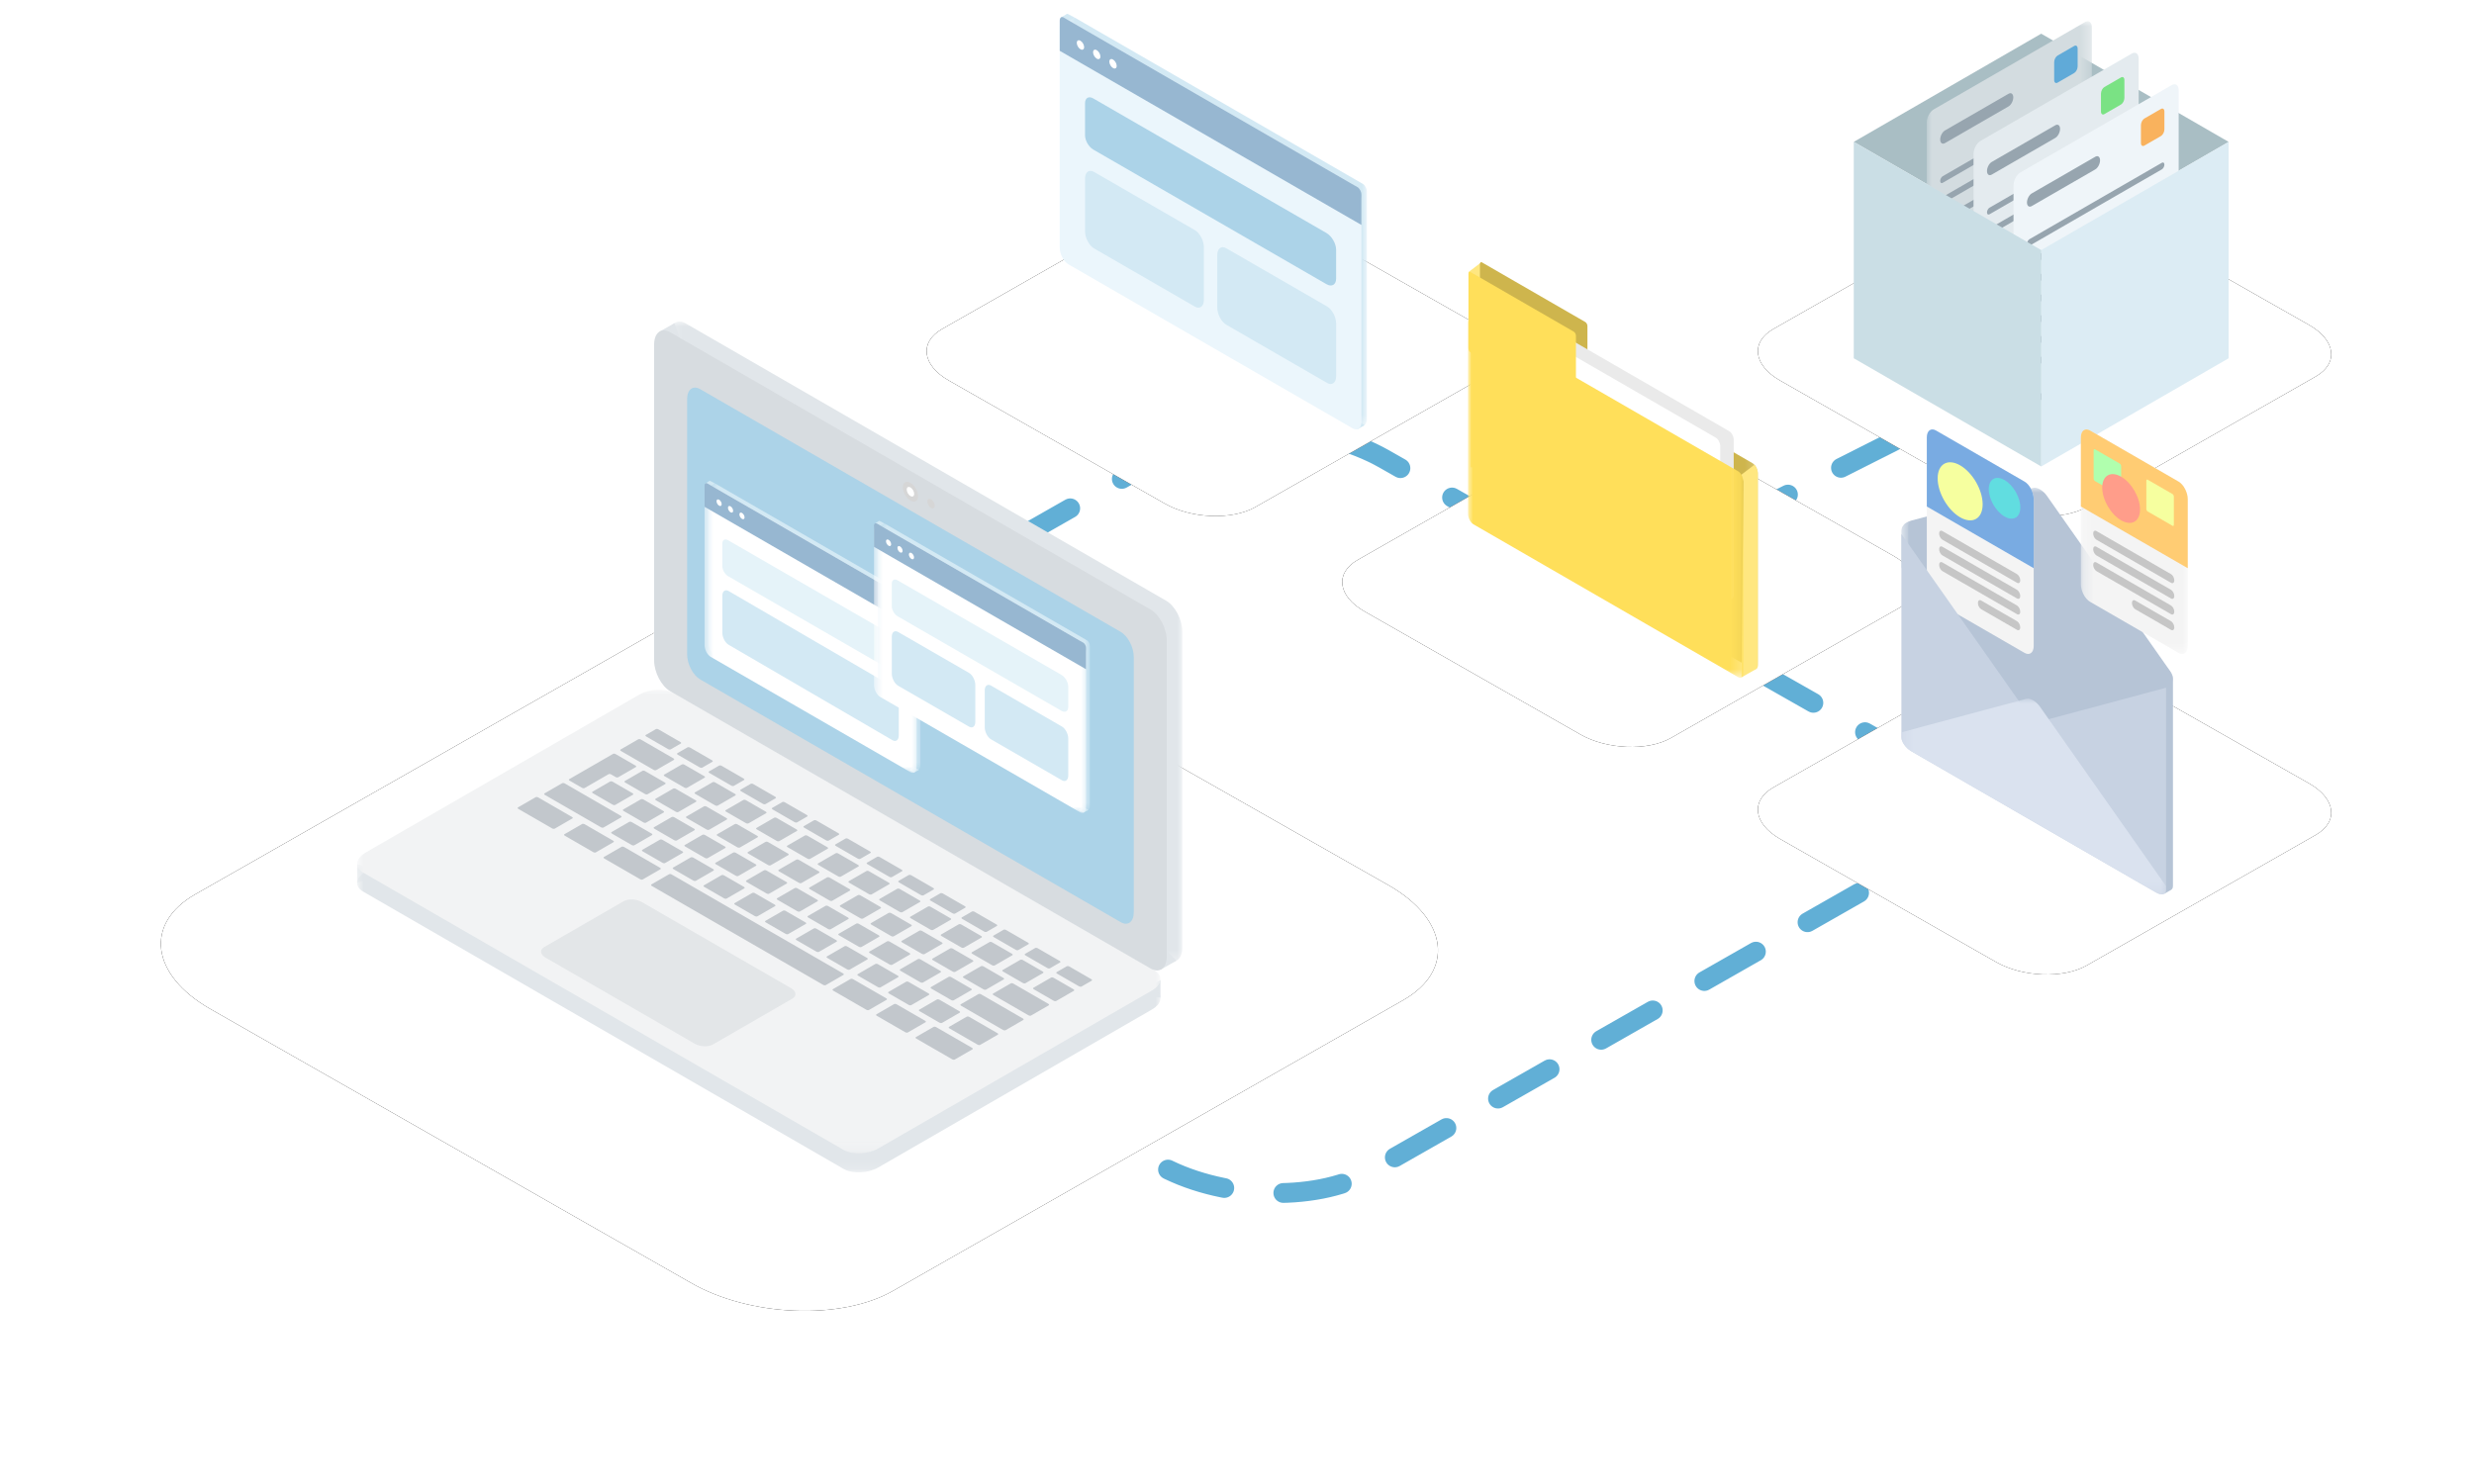<svg xmlns="http://www.w3.org/2000/svg" xmlns:xlink="http://www.w3.org/1999/xlink" width="250" height="150" viewBox="0 0 250 150"><defs><polygon id="c" points="0 0 16.689 0 16.689 36.192 0 36.192"/><polygon id="g" points="0 0 30.488 0 30.488 41.679 0 41.679"/><polygon id="o" points="0 0 2.671 0 2.671 1.921 0 1.921"/><polygon id="q" points="0 0 81.178 0 81.178 46.868 0 46.868"/><polygon id="s" points="0 0 51.802 0 51.802 64.699 0 64.699"/><polygon id="u" points="0 0 81.178 0 81.178 46.868 0 46.868"/><polygon id="w" points="0 0 21.426 0 21.426 29.291 0 29.291"/><polygon id="y" points="0 0 21.427 0 21.427 29.135 0 29.135"/><polygon id="A" points="0 0 21.426 0 21.426 29.291 0 29.291"/><polygon id="C" points="0 0 21.427 0 21.427 29.135 0 29.135"/><polygon id="E" points="0 0 27.442 0 27.442 19.788 0 19.788"/><polygon id="G" points="0 0 10.801 0 10.801 22.697 0 22.697"/><polygon id="I" points="0 0 26.742 0 26.742 19.787 0 19.787"/><polygon id="K" points="0 0 27.833 0 27.833 36.372 0 36.372"/><polygon id="M" points="0 0 27.833 0 27.833 36.372 0 36.372"/><filter id="b" width="162.1%" height="209.1%" x="-31.1%" y="-54.5%" filterUnits="objectBoundingBox"><feOffset in="SourceAlpha" result="shadowOffsetOuter1"/><feGaussianBlur in="shadowOffsetOuter1" result="shadowBlurOuter1" stdDeviation="6"/><feColorMatrix in="shadowBlurOuter1" values="0 0 0 0 0.216 0 0 0 0 0.561 0 0 0 0 0.749 0 0 0 0.15 0"/></filter><filter id="f" width="162.1%" height="209.1%" x="-31.1%" y="-54.5%" filterUnits="objectBoundingBox"><feOffset in="SourceAlpha" result="shadowOffsetOuter1"/><feGaussianBlur in="shadowOffsetOuter1" result="shadowBlurOuter1" stdDeviation="6"/><feColorMatrix in="shadowBlurOuter1" values="0 0 0 0 0.216 0 0 0 0 0.561 0 0 0 0 0.749 0 0 0 0.15 0"/></filter><filter id="j" width="162.1%" height="209.1%" x="-31.1%" y="-54.5%" filterUnits="objectBoundingBox"><feOffset in="SourceAlpha" result="shadowOffsetOuter1"/><feGaussianBlur in="shadowOffsetOuter1" result="shadowBlurOuter1" stdDeviation="6"/><feColorMatrix in="shadowBlurOuter1" values="0 0 0 0 0.216 0 0 0 0 0.561 0 0 0 0 0.749 0 0 0 0.15 0"/></filter><filter id="l" width="162.1%" height="209.1%" x="-31.1%" y="-54.5%" filterUnits="objectBoundingBox"><feOffset in="SourceAlpha" result="shadowOffsetOuter1"/><feGaussianBlur in="shadowOffsetOuter1" result="shadowBlurOuter1" stdDeviation="6"/><feColorMatrix in="shadowBlurOuter1" values="0 0 0 0 0.216 0 0 0 0 0.561 0 0 0 0 0.749 0 0 0 0.15 0"/></filter><filter id="n" width="127.9%" height="149%" x="-13.9%" y="-24.5%" filterUnits="objectBoundingBox"><feOffset in="SourceAlpha" result="shadowOffsetOuter1"/><feGaussianBlur in="shadowOffsetOuter1" result="shadowBlurOuter1" stdDeviation="6"/><feColorMatrix in="shadowBlurOuter1" values="0 0 0 0 0.216 0 0 0 0 0.561 0 0 0 0 0.749 0 0 0 0.15 0"/></filter><path id="a" d="M179.875,38.46 L201.682,50.89 C204.353,52.429 208.493,52.596 210.844,51.259 L233.996,38.064 C236.337,36.727 236.044,34.396 233.337,32.847 L211.503,20.435 C208.787,18.896 204.691,18.729 202.341,20.066 L179.189,33.261 C176.883,34.58 177.168,36.912 179.875,38.46 Z"/><path id="e" d="M95.875,38.46 L117.682,50.89 C120.353,52.429 124.493,52.596 126.844,51.259 L149.996,38.064 C152.337,36.727 152.044,34.396 149.337,32.847 L127.503,20.435 C124.787,18.896 120.691,18.729 118.341,20.066 L95.189,33.261 C92.883,34.58 93.168,36.912 95.875,38.46 Z"/><path id="i" d="M137.875,61.797 L159.682,74.227 C162.353,75.767 166.493,75.934 168.844,74.597 L191.996,61.402 C194.337,60.064 194.044,57.733 191.337,56.185 L169.503,43.773 C166.787,42.233 162.691,42.066 160.341,43.403 L137.189,56.598 C134.883,57.918 135.168,60.249 137.875,61.797 Z"/><path id="k" d="M179.875,84.797 L201.682,97.227 C204.353,98.767 208.493,98.934 210.844,97.597 L233.996,84.402 C236.337,83.064 236.044,80.733 233.337,79.185 L211.503,66.773 C208.787,65.233 204.691,65.066 202.341,66.403 L179.189,79.598 C176.883,80.918 177.168,83.249 179.875,84.797 Z"/><path id="m" d="M21.246,101.981 L69.816,129.665 C75.766,133.094 84.988,133.466 90.224,130.488 L141.788,101.099 C147.004,98.121 146.35,92.929 140.321,89.48 L91.691,61.835 C85.642,58.406 76.52,58.034 71.284,61.012 L19.719,90.401 C14.583,93.34 15.217,98.532 21.246,101.981 Z"/></defs><g fill="none" fill-rule="evenodd"><rect width="250" height="150"/><path stroke="#61AFD6" stroke-dasharray="6" stroke-linecap="round" stroke-linejoin="round" stroke-width="2" d="M65.882,88.543 L116.891,117.618 C123.139,121.219 132.824,121.61 138.323,118.482 L192.477,87.617 C197.955,84.49 197.268,79.037 190.936,75.415 L139.864,46.382 C133.512,42.781 123.931,42.39 118.432,45.518 L64.278,76.383 C58.883,79.469 59.55,84.922 65.882,88.543 Z"/><line x1="164.605" x2="206.605" y1="58.101" y2="36.903" stroke="#61AFD6" stroke-dasharray="6" stroke-linecap="round" stroke-linejoin="round" stroke-width="2"/><use xlink:href="#a" fill="#000" filter="url(#b)"/><use xlink:href="#a" fill="#FFF"/><g transform="translate(187.325 2.149)"><polygon fill="#A9BEC4" points="0 12.192 18.942 23.129 37.883 12.193 18.941 1.256"/><g transform="translate(7.374)"><mask id="d" fill="#fff"><use xlink:href="#c"/></mask><path fill="#D3DCE0" d="M15.995,27.275 L0.693,36.109 C0.312,36.329 0,36.094 0,35.585 L0,10.242 C0,9.733 0.312,9.137 0.693,8.917 L15.995,0.082 C16.377,-0.138 16.689,0.098 16.689,0.607 L16.689,25.95 C16.689,26.458 16.377,27.055 15.995,27.275" mask="url(#d)"/></g><path fill="#97A5AF" d="M15.639 8.608 9.213 12.318C8.95 12.47 8.734 12.307 8.734 11.955 8.734 11.604 8.95 11.191 9.213 11.039L15.639 7.329C15.903 7.177 16.119 7.34 16.119 7.692L16.119 7.692C16.119 8.043 15.903 8.456 15.639 8.608M22.371 8.602 8.984 16.331C8.846 16.41 8.734 16.325 8.734 16.142 8.734 15.959 8.846 15.744 8.984 15.665L22.371 7.936C22.508 7.857 22.621 7.942 22.621 8.125 22.621 8.308 22.508 8.523 22.371 8.602M22.371 10.696 8.984 18.425C8.846 18.504 8.734 18.419 8.734 18.236 8.734 18.053 8.846 17.838 8.984 17.759L22.371 10.029C22.508 9.95 22.621 10.035 22.621 10.218L22.621 10.218C22.621 10.401 22.508 10.616 22.371 10.696M22.371 12.789 8.984 20.518C8.846 20.598 8.734 20.513 8.734 20.329L8.734 20.329C8.734 20.146 8.846 19.931 8.984 19.852L22.371 12.123C22.508 12.044 22.621 12.129 22.621 12.312 22.621 12.495 22.508 12.71 22.371 12.789M22.371 14.883 8.984 22.612C8.846 22.691 8.734 22.606 8.734 22.423 8.734 22.24 8.846 22.025 8.984 21.946L22.371 14.216C22.508 14.137 22.621 14.222 22.621 14.405 22.621 14.589 22.508 14.803 22.371 14.883M22.371 16.976 8.984 24.705C8.846 24.785 8.734 24.7 8.734 24.516 8.734 24.333 8.846 24.118 8.984 24.039L22.371 16.31C22.508 16.231 22.621 16.316 22.621 16.499 22.621 16.682 22.508 16.897 22.371 16.976M22.371 19.07 8.984 26.799C8.846 26.878 8.734 26.793 8.734 26.61L8.734 26.61C8.734 26.427 8.846 26.212 8.984 26.133L22.371 18.403C22.508 18.324 22.621 18.409 22.621 18.592L22.621 18.592C22.621 18.776 22.508 18.991 22.371 19.07M22.371 21.163 8.984 28.892C8.846 28.972 8.734 28.887 8.734 28.703 8.734 28.52 8.846 28.305 8.984 28.226L22.371 20.497C22.508 20.418 22.621 20.503 22.621 20.686 22.621 20.869 22.508 21.084 22.371 21.163M13.291 30.096 8.984 32.583C8.846 32.662 8.734 32.577 8.734 32.394L8.734 32.394C8.734 32.211 8.846 31.996 8.984 31.917L13.291 29.43C13.428 29.351 13.541 29.436 13.541 29.619L13.541 29.619C13.541 29.802 13.428 30.017 13.291 30.096M22.371 24.854 18.064 27.341C17.926 27.42 17.814 27.335 17.814 27.152L17.814 27.152C17.814 26.968 17.926 26.754 18.064 26.674L22.371 24.187C22.508 24.108 22.621 24.193 22.621 24.376L22.621 24.376C22.621 24.56 22.508 24.775 22.371 24.854"/><path fill="#60AAD8" d="M22.274,5.234 L20.598,6.202 C20.407,6.312 20.251,6.194 20.251,5.94 L20.251,4.129 C20.251,3.874 20.407,3.576 20.598,3.466 L22.274,2.498 C22.464,2.388 22.621,2.506 22.621,2.76 L22.621,4.572 C22.621,4.826 22.464,5.124 22.274,5.234"/><path fill="#E4EBEF" d="M28.097,30.457 L12.795,39.292 C12.414,39.512 12.102,39.276 12.102,38.767 L12.102,13.424 C12.102,12.916 12.414,12.32 12.795,12.099 L28.097,3.265 C28.479,3.045 28.791,3.28 28.791,3.789 L28.791,29.132 C28.791,29.641 28.479,30.237 28.097,30.457"/><path fill="#97A5AF" d="M20.367 11.79 13.941 15.5C13.678 15.653 13.462 15.489 13.462 15.137 13.462 14.786 13.678 14.374 13.941 14.221L20.367 10.511C20.631 10.359 20.847 10.522 20.847 10.874L20.847 10.874C20.847 11.226 20.631 11.638 20.367 11.79M27.099 11.784 13.712 19.513C13.574 19.593 13.462 19.508 13.462 19.324 13.462 19.141 13.574 18.926 13.712 18.847L27.099 11.118C27.236 11.039 27.348 11.124 27.348 11.307 27.348 11.49 27.236 11.705 27.099 11.784M27.099 13.878 13.712 21.607C13.574 21.686 13.462 21.601 13.462 21.418 13.462 21.235 13.574 21.02 13.712 20.941L27.099 13.211C27.236 13.132 27.348 13.217 27.348 13.4 27.348 13.584 27.236 13.799 27.099 13.878M27.099 15.971 13.712 23.7C13.574 23.78 13.462 23.695 13.462 23.511L13.462 23.511C13.462 23.328 13.574 23.113 13.712 23.034L27.099 15.305C27.236 15.226 27.348 15.311 27.348 15.494 27.348 15.677 27.236 15.892 27.099 15.971M27.099 18.065 13.712 25.794C13.574 25.873 13.462 25.788 13.462 25.605 13.462 25.422 13.574 25.207 13.712 25.128L27.099 17.399C27.236 17.319 27.348 17.404 27.348 17.587 27.348 17.771 27.236 17.986 27.099 18.065M27.099 20.158 13.712 27.887C13.574 27.967 13.462 27.882 13.462 27.698 13.462 27.515 13.574 27.301 13.712 27.221L27.099 19.492C27.236 19.413 27.348 19.498 27.348 19.681 27.348 19.864 27.236 20.079 27.099 20.158M27.099 22.252 13.712 29.981C13.574 30.06 13.462 29.975 13.462 29.792L13.462 29.792C13.462 29.609 13.574 29.394 13.712 29.315L27.099 21.586C27.236 21.506 27.348 21.591 27.348 21.774L27.348 21.774C27.348 21.958 27.236 22.173 27.099 22.252M27.099 24.345 13.712 32.074C13.574 32.154 13.462 32.069 13.462 31.886 13.462 31.703 13.574 31.488 13.712 31.408L27.099 23.679C27.236 23.6 27.348 23.685 27.348 23.868L27.348 23.868C27.348 24.051 27.236 24.266 27.099 24.345M18.019 33.278 13.711 35.765C13.574 35.844 13.462 35.759 13.462 35.576L13.462 35.576C13.462 35.393 13.574 35.178 13.711 35.099L18.019 32.612C18.156 32.533 18.268 32.618 18.268 32.801L18.268 32.801C18.268 32.984 18.156 33.199 18.019 33.278M27.099 28.036 22.792 30.523C22.654 30.602 22.542 30.517 22.542 30.334 22.542 30.151 22.654 29.936 22.792 29.856L27.099 27.37C27.236 27.29 27.348 27.375 27.348 27.558 27.348 27.742 27.236 27.957 27.099 28.036"/><path fill="#7AE284" d="M27.002,8.416 L25.326,9.384 C25.135,9.494 24.979,9.376 24.979,9.122 L24.979,7.311 C24.979,7.056 25.135,6.758 25.326,6.648 L27.002,5.68 C27.192,5.57 27.349,5.688 27.349,5.943 L27.349,7.754 C27.349,8.008 27.192,8.306 27.002,8.416"/><path fill="#EFF5F9" d="M32.138,33.639 L16.836,42.474 C16.455,42.694 16.143,42.458 16.143,41.949 L16.143,16.606 C16.143,16.098 16.455,15.502 16.836,15.281 L32.138,6.447 C32.52,6.227 32.831,6.463 32.831,6.971 L32.831,32.314 C32.831,32.823 32.52,33.419 32.138,33.639"/><path fill="#97A5AF" d="M24.408 14.973 17.982 18.683C17.719 18.835 17.503 18.672 17.503 18.32 17.503 17.968 17.719 17.556 17.982 17.403L24.408 13.693C24.672 13.541 24.888 13.704 24.888 14.056L24.888 14.056C24.888 14.408 24.672 14.82 24.408 14.973M31.139 14.966 17.752 22.695C17.615 22.775 17.502 22.69 17.502 22.506 17.502 22.323 17.615 22.109 17.752 22.029L31.139 14.3C31.277 14.221 31.389 14.306 31.389 14.489 31.389 14.672 31.277 14.887 31.139 14.966M31.139 17.06 17.752 24.789C17.615 24.868 17.502 24.783 17.502 24.6 17.502 24.417 17.615 24.202 17.752 24.123L31.139 16.394C31.277 16.314 31.389 16.399 31.389 16.582 31.389 16.766 31.277 16.981 31.139 17.06M31.139 19.153 17.752 26.882C17.615 26.962 17.502 26.877 17.502 26.694L17.502 26.694C17.502 26.511 17.615 26.296 17.752 26.216L31.139 18.487C31.277 18.408 31.389 18.493 31.389 18.676L31.389 18.676C31.389 18.859 31.277 19.074 31.139 19.153M31.139 21.247 17.752 28.976C17.615 29.055 17.502 28.97 17.502 28.787 17.502 28.604 17.615 28.389 17.752 28.31L31.139 20.581C31.277 20.502 31.389 20.587 31.389 20.77 31.389 20.953 31.277 21.168 31.139 21.247M31.139 23.341 17.752 31.069C17.615 31.149 17.502 31.064 17.502 30.881L17.502 30.881C17.502 30.698 17.615 30.483 17.752 30.404L31.139 22.674C31.277 22.595 31.389 22.68 31.389 22.863 31.389 23.046 31.277 23.261 31.139 23.341M31.139 25.434 17.752 33.163C17.615 33.243 17.502 33.158 17.502 32.974 17.502 32.791 17.615 32.576 17.752 32.497L31.139 24.768C31.277 24.689 31.389 24.774 31.389 24.957 31.389 25.14 31.277 25.355 31.139 25.434M31.139 27.528 17.752 35.257C17.615 35.336 17.502 35.251 17.502 35.068L17.502 35.068C17.502 34.885 17.615 34.67 17.752 34.591L31.139 26.861C31.277 26.782 31.389 26.867 31.389 27.05L31.389 27.05C31.389 27.234 31.277 27.448 31.139 27.528M22.059 36.46 17.752 38.947C17.615 39.026 17.502 38.941 17.502 38.758L17.502 38.758C17.502 38.575 17.615 38.361 17.752 38.281L22.059 35.794C22.197 35.715 22.309 35.8 22.309 35.983L22.309 35.983C22.309 36.166 22.197 36.381 22.059 36.46M31.139 31.218 26.832 33.705C26.695 33.784 26.582 33.699 26.582 33.516 26.582 33.333 26.695 33.118 26.832 33.039L31.139 30.552C31.277 30.473 31.389 30.558 31.389 30.741 31.389 30.924 31.277 31.139 31.139 31.218"/><path fill="#F9B25D" d="M31.043,11.599 L29.367,12.566 C29.176,12.676 29.02,12.558 29.02,12.304 L29.02,10.493 C29.02,10.239 29.176,9.94 29.367,9.83 L31.043,8.863 C31.233,8.753 31.389,8.87 31.389,9.125 L31.389,10.936 C31.389,11.19 31.233,11.489 31.043,11.599"/><polygon fill="#DCECF4" points="37.884 34.064 18.942 45 18.942 23.128 37.884 12.193"/><polygon fill="#CADEE5" points="18.942 45 0 34.064 0 12.193 18.942 23.129"/></g><use xlink:href="#e" fill="#000" filter="url(#f)"/><use xlink:href="#e" fill="#FFF"/><g transform="matrix(-1 0 0 1 138.124 1.404)"><mask id="h" fill="#fff"><use xlink:href="#g"/></mask><path fill="#D3E9F4" d="M30.088,0.048 L29.601,0.329 L29.601,0.329 L15.244,8.618 L0.4,17.187 C0.18,17.315 0,17.659 0,17.952 L0,18.602 L0,21.013 L0,40.903 C0,41.553 0.399,41.855 0.887,41.573 L29.601,24.996 C30.089,24.714 30.488,23.951 30.488,23.3 L30.488,3.411 L30.488,1 L30.488,0.35 C30.488,0.057 30.308,-0.08 30.088,0.048" mask="url(#h)"/><path fill="#D3E9F4" d="M.904 41.963.258 41.59C.238 41.578.241 41.558.264 41.545L.898 41.178C.921 41.165.956 41.164.976 41.175L1.622 41.548C1.642 41.559 1.639 41.579 1.616 41.593L.982 41.959C.959 41.973.924 41.974.904 41.963M30.241.76 29.625.405C29.606.394 29.609.375 29.631.362L30.236.013C30.258 0 30.291-.001 30.31.01L30.926.365C30.944.376 30.942.395 30.92.408L30.315.757C30.293.77 30.26.771 30.241.76"/><path fill="#EBF6FC" d="M29.601,24.773 L0.887,41.35 C0.399,41.632 0,41.33 0,40.679 L0,18.379 C0,17.728 0.399,16.965 0.887,16.683 L29.601,0.106 C30.089,-0.176 30.488,0.126 30.488,0.777 L30.488,23.077 C30.488,23.728 30.089,24.491 29.601,24.773" transform="translate(.55 .544)"/><path fill="#97B7D1" d="M31.038,3.732 L0.55,21.334 L0.55,18.273 C0.55,17.98 0.73,17.636 0.95,17.509 L30.637,0.369 C30.857,0.242 31.038,0.378 31.038,0.671 L31.038,3.732 Z"/><path fill="#FFF" d="M26.024 4.829C26.024 5.066 25.858 5.354 25.652 5.472 25.447 5.591 25.281 5.495 25.281 5.258 25.281 5.021 25.447 4.733 25.652 4.615 25.858 4.496 26.024 4.593 26.024 4.829M27.669 3.879C27.669 4.116 27.503 4.404 27.297 4.523 27.092 4.641 26.926 4.545 26.926 4.308 26.926 4.072 27.092 3.784 27.297 3.665 27.503 3.547 27.669 3.643 27.669 3.879M29.314 2.93C29.314 3.166 29.148 3.455 28.943 3.573 28.737 3.691 28.571 3.595 28.571 3.358 28.571 3.122 28.737 2.834 28.943 2.715 29.148 2.597 29.314 2.693 29.314 2.93"/><path fill="#D3E9F4" d="M14.209 31.418 4.015 37.304C3.516 37.592 3.108 37.284 3.108 36.619L3.108 31.307C3.108 30.642 3.516 29.862 4.015 29.575L14.209 23.688C14.708 23.401 15.116 23.709 15.116 24.374L15.116 29.686C15.116 30.351 14.708 31.13 14.209 31.418M27.573 23.703 17.378 29.589C16.879 29.877 16.471 29.569 16.471 28.904L16.471 23.591C16.471 22.927 16.879 22.147 17.378 21.859L27.573 15.973C28.071 15.685 28.479 15.994 28.479 16.658L28.479 21.971C28.479 22.636 28.071 23.415 27.573 23.703"/><path fill="#ACD3E8" d="M27.649,8.544 L18.637,13.747 L17.301,14.518 L4.081,22.15 C3.546,22.46 3.108,23.218 3.108,23.836 L3.108,26.758 C3.108,27.377 3.546,27.629 4.081,27.321 L17.301,19.688 L18.637,18.917 L27.649,13.713 C28.106,13.45 28.479,12.803 28.479,12.276 L28.479,9.023 C28.479,8.496 28.106,8.28 27.649,8.544"/></g><use xlink:href="#i" fill="#000" filter="url(#j)"/><use xlink:href="#i" fill="#FFF"/><use xlink:href="#k" fill="#000" filter="url(#l)"/><use xlink:href="#k" fill="#FFF"/><use xlink:href="#m" fill="#000" filter="url(#n)"/><use xlink:href="#m" fill="#FFF"/><g transform="matrix(-1 0 0 1 119.475 32.5)"><path fill="#E1E6EA" d="M2.207,66.565 L2.207,68.335 C2.207,68.335 5.195,68.096 5.036,68.064 C4.876,68.032 2.207,66.565 2.207,66.565"/><g transform="translate(80.714 54.826)"><mask id="p" fill="#fff"><use xlink:href="#o"/></mask><polygon fill="#E1E6EA" points="2.671 0 2.671 1.921 0 .961" mask="url(#p)"/></g><g transform="translate(2.207 39.132)"><mask id="r" fill="#fff"><use xlink:href="#q"/></mask><path fill="#E1E6EA" d="M32.023,46.52 L80.575,18.488 C80.978,18.256 81.176,17.944 81.178,17.616 C81.18,17.216 80.89,16.794 80.324,16.467 L52.656,0.493 C51.624,-0.103 50.048,-0.168 49.155,0.348 L0.603,28.38 C-0.291,28.895 -0.178,29.805 0.854,30.401 L28.522,46.375 C29.554,46.971 31.129,47.036 32.023,46.52" mask="url(#r)"/></g><polygon fill="#E1E6EA" points=".599 64.607 2.172 65.497 2.207 62.873"/><polygon fill="#E1E6EA" points="51.326 .168 52.865 1.041 50.417 2.619"/><mask id="t" fill="#fff"><use xlink:href="#s"/></mask><path fill="#E1E6EA" d="M1.625,64.506 L50.177,36.474 C51.07,35.958 51.802,34.561 51.802,33.369 L51.802,1.422 C51.802,0.23 51.07,-0.323 50.177,0.193 L1.625,28.225 C0.731,28.741 -0,30.138 -0,31.33 L-0,63.277 C-0,64.469 0.731,65.022 1.625,64.506" mask="url(#t)"/><g transform="translate(2.207 37.21)"><mask id="v" fill="#fff"><use xlink:href="#u"/></mask><path fill="#F2F3F4" d="M32.023,46.52 L80.575,18.488 C80.978,18.256 81.176,17.944 81.178,17.616 C81.18,17.216 80.89,16.794 80.324,16.467 L52.656,0.493 C51.624,-0.103 50.048,-0.168 49.155,0.348 L0.603,28.38 C-0.291,28.895 -0.178,29.805 0.854,30.401 L28.522,46.375 C29.554,46.971 31.129,47.036 32.023,46.52" mask="url(#v)"/></g><path fill="#D7DCE0" d="M3.197,65.4 L51.748,37.369 C52.642,36.853 53.374,35.455 53.374,34.264 L53.374,2.316 C53.374,1.125 52.642,0.572 51.748,1.088 L3.197,29.119 C2.303,29.635 1.572,31.032 1.572,32.224 L1.572,64.171 C1.572,65.363 2.303,65.916 3.197,65.4"/><path fill="#ACD3E8" d="M6.228,60.709 L48.717,36.178 C49.445,35.758 50.04,34.621 50.04,33.651 L50.04,7.836 C50.04,6.865 49.445,6.415 48.717,6.836 L6.228,31.367 C5.5,31.787 4.905,32.924 4.905,33.894 L4.905,59.709 C4.905,60.68 5.5,61.13 6.228,60.709"/><g transform="translate(26.468 16.102)"><mask id="x" fill="#fff"><use xlink:href="#w"/></mask><path fill="#D3E9F4" d="M21.145,0.033 L20.803,0.231 L20.803,0.231 L10.713,6.056 L0.281,12.079 C0.127,12.168 0,12.411 0,12.617 L0,13.073 L0,14.768 L0,28.746 C0,29.203 0.281,29.415 0.623,29.217 L20.803,17.567 C21.146,17.369 21.426,16.833 21.426,16.375 L21.426,2.397 L21.426,0.703 L21.426,0.246 C21.426,0.04 21.3,-0.056 21.145,0.033" mask="url(#x)"/><path fill="#D3E9F4" d="M.635 29.491.181 29.229C.167 29.22.169 29.206.185 29.197L.631 28.94C.647 28.93.672 28.929.686 28.937L1.14 29.199C1.154 29.207 1.152 29.221 1.136 29.231L.69 29.488C.674 29.498.649 29.499.635 29.491M21.253.534 20.82.285C20.807.277 20.808.263 20.824.255L21.249.009C21.265 0 21.288-.001 21.301.007L21.734.257C21.747.264 21.746.278 21.73.287L21.305.532C21.29.541 21.266.542 21.253.534"/><g transform="translate(.386 .382)"><mask id="z" fill="#fff"><use xlink:href="#y"/></mask><path fill="#FFF" d="M20.803,17.41 L0.624,29.06 C0.281,29.258 0,29.046 0,28.589 L0,12.916 C0,12.459 0.281,11.923 0.624,11.725 L20.803,0.074 C21.146,-0.124 21.427,0.088 21.427,0.546 L21.427,16.218 C21.427,16.676 21.146,17.212 20.803,17.41" mask="url(#z)"/></g><path fill="#97B7D1" d="M21.813,2.623 L0.386,14.993 L0.386,12.842 C0.386,12.636 0.513,12.394 0.668,12.305 L21.531,0.259 C21.686,0.17 21.813,0.265 21.813,0.472 L21.813,2.623 Z"/><path fill="#FFF" d="M18.289 3.394C18.289 3.56 18.172 3.763 18.028 3.846 17.884 3.929 17.767 3.862 17.767 3.695 17.767 3.529 17.884 3.327 18.028 3.243 18.172 3.16 18.289 3.228 18.289 3.394M19.445 2.726C19.445 2.893 19.329 3.095 19.184 3.178 19.04 3.262 18.923 3.194 18.923 3.028 18.923 2.861 19.04 2.659 19.184 2.576 19.329 2.492 19.445 2.56 19.445 2.726M20.601 2.059C20.601 2.225 20.485 2.428 20.34 2.511 20.196 2.594 20.08 2.527 20.08 2.36 20.08 2.194 20.196 1.992 20.34 1.908 20.485 1.825 20.601 1.893 20.601 2.059"/><path fill="#D3E9F4" d="M2.821,26.217 C2.471,26.419 2.184,26.202 2.184,25.735 L2.184,22.002 C2.184,21.535 2.471,20.987 2.821,20.785 L19.378,11.139 C19.728,10.937 20.015,11.154 20.015,11.621 L20.015,15.355 C20.015,15.822 19.728,16.37 19.378,16.572 L2.821,26.217 Z"/><path fill="#E5F3F9" d="M19.431,6.004 L13.098,9.661 L12.159,10.203 L2.868,15.567 C2.492,15.784 2.184,16.317 2.184,16.752 L2.184,18.805 C2.184,19.24 2.492,19.417 2.868,19.2 L12.159,13.836 L13.098,13.294 L19.431,9.638 C19.752,9.452 20.015,8.998 20.015,8.627 L20.015,6.341 C20.015,5.971 19.752,5.819 19.431,6.004"/></g><g transform="translate(9.343 20.152)"><mask id="B" fill="#fff"><use xlink:href="#A"/></mask><path fill="#D3E9F4" d="M21.145,0.033 L20.803,0.231 L20.803,0.231 L10.713,6.056 L0.281,12.079 C0.127,12.168 0,12.411 0,12.617 L0,13.073 L0,14.768 L0,28.746 C0,29.203 0.281,29.415 0.623,29.217 L20.803,17.567 C21.146,17.369 21.426,16.833 21.426,16.375 L21.426,2.397 L21.426,0.703 L21.426,0.246 C21.426,0.04 21.3,-0.056 21.145,0.033" mask="url(#B)"/><path fill="#D3E9F4" d="M.635 29.491.181 29.229C.167 29.22.169 29.206.185 29.197L.631 28.94C.647 28.93.672 28.929.686 28.937L1.14 29.199C1.154 29.207 1.152 29.221 1.136 29.231L.69 29.488C.674 29.498.649 29.499.635 29.491M21.253.534 20.82.285C20.807.277 20.808.263 20.824.255L21.249.009C21.265 0 21.288-.001 21.301.007L21.734.257C21.747.264 21.746.278 21.73.287L21.305.532C21.29.541 21.266.542 21.253.534"/><g transform="translate(.386 .382)"><mask id="D" fill="#fff"><use xlink:href="#C"/></mask><path fill="#FFF" d="M20.803,17.41 L0.624,29.06 C0.281,29.258 0,29.046 0,28.589 L0,12.916 C0,12.459 0.281,11.923 0.624,11.725 L20.803,0.074 C21.146,-0.124 21.427,0.088 21.427,0.546 L21.427,16.218 C21.427,16.676 21.146,17.212 20.803,17.41" mask="url(#D)"/></g><path fill="#97B7D1" d="M21.813,2.623 L0.386,14.993 L0.386,12.842 C0.386,12.636 0.513,12.394 0.668,12.305 L21.531,0.259 C21.686,0.17 21.813,0.265 21.813,0.472 L21.813,2.623 Z"/><path fill="#FFF" d="M18.289 3.394C18.289 3.56 18.172 3.763 18.028 3.846 17.884 3.929 17.767 3.862 17.767 3.695 17.767 3.529 17.884 3.327 18.028 3.243 18.172 3.16 18.289 3.228 18.289 3.394M19.445 2.726C19.445 2.893 19.329 3.095 19.184 3.178 19.04 3.262 18.923 3.194 18.923 3.028 18.923 2.861 19.04 2.659 19.184 2.576 19.329 2.492 19.445 2.56 19.445 2.726M20.601 2.059C20.601 2.225 20.485 2.428 20.34 2.511 20.196 2.594 20.08 2.527 20.08 2.36 20.08 2.194 20.196 1.992 20.34 1.908 20.485 1.825 20.601 1.893 20.601 2.059"/><path fill="#D3E9F4" d="M9.986 22.08 2.821 26.217C2.471 26.419 2.184 26.202 2.184 25.735L2.184 22.002C2.184 21.535 2.471 20.987 2.821 20.785L9.986 16.648C10.337 16.446 10.623 16.662 10.623 17.129L10.623 20.863C10.623 21.33 10.337 21.878 9.986 22.08M19.378 16.658 12.213 20.795C11.862 20.997 11.576 20.78 11.576 20.313L11.576 16.58C11.576 16.112 11.862 15.565 12.213 15.362L19.378 11.226C19.728 11.024 20.015 11.24 20.015 11.707L20.015 15.441C20.015 15.908 19.728 16.456 19.378 16.658"/><path fill="#E5F3F9" d="M19.431,6.004 L13.098,9.661 L12.159,10.203 L2.868,15.567 C2.492,15.784 2.184,16.317 2.184,16.752 L2.184,18.805 C2.184,19.24 2.492,19.417 2.868,19.2 L12.159,13.836 L13.098,13.294 L19.431,9.638 C19.752,9.452 20.015,8.998 20.015,8.627 L20.015,6.341 C20.015,5.971 19.752,5.819 19.431,6.004"/></g><path fill="#D6D6D6" d="M26.699,17.65 C26.699,18.143 27.045,18.343 27.473,18.096 C27.9,17.85 28.246,17.25 28.246,16.756 C28.246,16.263 27.9,16.063 27.473,16.31 C27.045,16.556 26.699,17.157 26.699,17.65"/><path fill="#FFF" d="M27.096,17.421 C27.096,17.661 27.265,17.758 27.473,17.638 C27.68,17.518 27.849,17.226 27.849,16.986 C27.849,16.746 27.68,16.648 27.473,16.768 C27.265,16.889 27.096,17.18 27.096,17.421"/><path fill="#D6D6D6" d="M25.017,18.621 C25.017,18.861 25.185,18.958 25.393,18.838 C25.601,18.718 25.77,18.426 25.77,18.186 C25.77,17.946 25.601,17.849 25.393,17.969 C25.185,18.089 25.017,18.381 25.017,18.621"/><path fill="#C2C7CC" d="M10.959 67.646 12.741 68.674C12.803 68.71 12.919 68.701 13 68.655L15.013 67.492C15.094 67.446 15.109 67.378 15.047 67.343L13.266 66.314C13.203 66.278 13.087 66.287 13.006 66.333L10.993 67.496C10.912 67.542 10.897 67.61 10.959 67.646M16.11 66.86 18.123 65.697C18.204 65.65 18.219 65.583 18.157 65.547L16.375 64.519C16.313 64.483 16.197 64.491 16.115 64.538L14.102 65.701C14.021 65.747 14.006 65.815 14.068 65.85L15.85 66.879C15.912 66.915 16.029 66.906 16.11 66.86M19.219 65.064 21.232 63.902C21.313 63.855 21.328 63.788 21.266 63.752L19.485 62.724C19.422 62.687 19.306 62.696 19.225 62.743L17.212 63.905C17.13 63.952 17.115 64.019 17.178 64.055L18.959 65.084C19.022 65.12 19.138 65.111 19.219 65.064M24.375 61.957 22.594 60.928C22.532 60.892 22.415 60.901 22.334 60.948L20.321 62.11C20.24 62.157 20.225 62.224 20.287 62.26L22.069 63.289C22.131 63.325 22.247 63.316 22.329 63.269L24.342 62.107C24.423 62.06 24.438 61.993 24.375 61.957M25.444 59.153 23.43 60.315C23.349 60.362 23.335 60.429 23.397 60.465L25.178 61.493C25.24 61.529 25.357 61.521 25.438 61.474L27.451 60.311C27.532 60.265 27.547 60.197 27.485 60.162L25.703 59.133C25.641 59.097 25.524 59.106 25.444 59.153M28.553 57.357 26.54 58.52C26.459 58.566 26.444 58.634 26.506 58.67L28.288 59.698C28.35 59.734 28.466 59.725 28.547 59.679L30.56 58.516C30.642 58.469 30.657 58.402 30.594 58.366L28.813 57.338C28.75 57.302 28.634 57.31 28.553 57.357M31.657 57.883 33.67 56.721C33.751 56.674 33.766 56.607 33.704 56.571L31.922 55.543C31.86 55.507 31.743 55.515 31.663 55.562L29.649 56.725C29.568 56.771 29.553 56.838 29.615 56.874L31.397 57.903C31.459 57.939 31.576 57.93 31.657 57.883M34.772 53.767 32.759 54.929C32.677 54.976 32.663 55.043 32.725 55.079L34.506 56.108C34.569 56.144 34.685 56.135 34.766 56.088L36.779 54.926C36.86 54.879 36.876 54.812 36.813 54.776L35.032 53.747C34.969 53.712 34.853 53.72 34.772 53.767M37.881 51.972 35.868 53.134C35.787 53.181 35.772 53.248 35.834 53.284L37.616 54.312C37.678 54.349 37.795 54.34 37.875 54.293L39.889 53.131C39.97 53.084 39.985 53.017 39.923 52.981L38.141 51.952C38.079 51.916 37.962 51.925 37.881 51.972M40.991 50.176 38.977 51.339C38.896 51.386 38.882 51.453 38.944 51.489L40.725 52.517C40.787 52.553 40.904 52.545 40.985 52.498L42.998 51.335C43.079 51.289 43.094 51.221 43.032 51.186L41.25 50.157C41.188 50.121 41.071 50.13 40.991 50.176M44.1 48.381 42.087 49.543C42.006 49.59 41.991 49.657 42.053 49.694L43.835 50.722C43.897 50.758 44.013 50.749 44.094 50.702L46.107 49.54C46.189 49.493 46.204 49.426 46.141 49.39L44.36 48.362C44.297 48.326 44.181 48.334 44.1 48.381M47.21 46.586 45.196 47.748C45.115 47.795 45.1 47.862 45.162 47.898L46.944 48.927C47.006 48.963 47.123 48.954 47.204 48.908L49.217 47.745C49.298 47.698 49.313 47.631 49.251 47.595L47.469 46.566C47.407 46.531 47.29 46.539 47.21 46.586M50.319 44.791 48.306 45.953C48.225 46 48.209 46.067 48.272 46.103L50.053 47.131C50.116 47.168 50.232 47.159 50.313 47.112L52.326 45.95C52.408 45.903 52.423 45.836 52.36 45.8L50.579 44.771C50.516 44.735 50.4 44.744 50.319 44.791M54.723 42.248 51.415 44.158C51.334 44.205 51.319 44.272 51.381 44.308L53.163 45.336C53.225 45.372 53.341 45.364 53.423 45.317L56.73 43.407C56.812 43.36 56.827 43.293 56.764 43.257L54.983 42.228C54.92 42.193 54.804 42.201 54.723 42.248M22.135 66.192 20.353 65.164C20.291 65.128 20.175 65.136 20.093 65.183L18.08 66.346C17.999 66.392 17.984 66.459 18.047 66.495L19.828 67.524C19.89 67.56 20.007 67.551 20.088 67.504L22.101 66.342C22.182 66.295 22.197 66.228 22.135 66.192M21.156 64.7 22.937 65.729C23 65.765 23.116 65.756 23.197 65.709L25.211 64.547C25.291 64.5 25.306 64.433 25.244 64.397L23.463 63.368C23.401 63.332 23.284 63.341 23.203 63.388L21.19 64.55C21.109 64.597 21.094 64.664 21.156 64.7M28.354 62.602 26.572 61.573C26.51 61.537 26.393 61.546 26.312 61.592L24.299 62.755C24.218 62.802 24.203 62.869 24.265 62.905L26.047 63.934C26.109 63.969 26.226 63.961 26.307 63.914L28.32 62.752C28.401 62.705 28.416 62.638 28.354 62.602M27.375 61.11 29.156 62.138C29.218 62.174 29.335 62.165 29.416 62.119L31.429 60.956C31.51 60.91 31.525 60.842 31.463 60.807L29.682 59.778C29.619 59.742 29.503 59.751 29.422 59.797L27.408 60.96C27.328 61.006 27.312 61.074 27.375 61.11M30.484 59.315 32.265 60.343C32.328 60.379 32.444 60.37 32.525 60.324L34.539 59.161C34.62 59.115 34.635 59.047 34.572 59.011L32.791 57.983C32.729 57.947 32.612 57.956 32.531 58.002L30.518 59.164C30.437 59.211 30.422 59.278 30.484 59.315M33.594 57.519 35.375 58.548C35.437 58.584 35.554 58.575 35.635 58.528L37.648 57.366C37.729 57.319 37.744 57.252 37.682 57.216L35.9 56.187C35.838 56.152 35.722 56.16 35.64 56.207L33.627 57.369C33.546 57.416 33.531 57.483 33.594 57.519M36.703 55.724 38.484 56.752C38.547 56.789 38.663 56.78 38.744 56.733L40.758 55.571C40.838 55.524 40.853 55.457 40.791 55.421L39.01 54.392C38.948 54.356 38.831 54.365 38.75 54.412L36.737 55.574C36.656 55.621 36.641 55.688 36.703 55.724M39.812 53.929 41.594 54.957C41.656 54.993 41.773 54.985 41.854 54.938L43.867 53.775C43.948 53.729 43.963 53.661 43.901 53.626L42.119 52.597C42.057 52.561 41.94 52.57 41.859 52.616L39.846 53.779C39.765 53.826 39.75 53.893 39.812 53.929M44.963 53.143 46.976 51.98C47.057 51.934 47.072 51.866 47.01 51.83L45.229 50.802C45.166 50.766 45.05 50.775 44.969 50.821L42.956 51.984C42.874 52.031 42.86 52.098 42.922 52.133L44.703 53.162C44.766 53.198 44.882 53.19 44.963 53.143M48.072 51.347 50.086 50.185C50.167 50.138 50.182 50.071 50.12 50.035L48.338 49.007C48.276 48.971 48.159 48.979 48.078 49.026L46.065 50.189C45.984 50.235 45.969 50.302 46.031 50.338L47.813 51.367C47.875 51.403 47.992 51.394 48.072 51.347M51.182 49.552 53.195 48.39C53.276 48.343 53.291 48.276 53.229 48.24L51.447 47.211C51.385 47.175 51.269 47.184 51.188 47.231L49.174 48.393C49.093 48.44 49.078 48.507 49.14 48.543L50.922 49.572C50.984 49.608 51.101 49.599 51.182 49.552M54.297 45.436 52.284 46.598C52.203 46.645 52.188 46.712 52.25 46.748L54.032 47.776C54.094 47.813 54.21 47.804 54.291 47.757L56.304 46.595C56.386 46.548 56.4 46.481 56.338 46.445L54.557 45.416C54.494 45.38 54.378 45.389 54.297 45.436M57.982 45.757 60.399 47.152C60.461 47.188 60.578 47.179 60.659 47.133L61.917 46.406C61.998 46.359 62.013 46.292 61.951 46.256L57.526 43.702C57.464 43.666 57.347 43.675 57.267 43.721L55.253 44.884C55.172 44.93 55.157 44.998 55.219 45.033L57.001 46.062C57.063 46.098 57.18 46.089 57.261 46.043L57.722 45.776C57.803 45.729 57.92 45.721 57.982 45.757M15.541 70.127 19.088 68.079C19.169 68.033 19.183 67.965 19.121 67.929L17.34 66.901C17.278 66.865 17.161 66.873 17.08 66.92L13.534 68.968C13.453 69.015 13.438 69.082 13.5 69.117L15.282 70.146C15.344 70.182 15.461 70.173 15.541 70.127M24.537 70.87 26.55 69.708C26.632 69.661 26.646 69.594 26.584 69.557L24.803 68.529C24.74 68.493 24.624 68.502 24.543 68.549L22.53 69.711C22.449 69.758 22.434 69.825 22.496 69.861L24.278 70.889C24.34 70.925 24.456 70.917 24.537 70.87M27.647 69.075 29.66 67.912C29.741 67.865 29.756 67.798 29.693 67.762L27.912 66.734C27.85 66.698 27.733 66.706 27.653 66.753L25.639 67.916C25.558 67.962 25.543 68.03 25.605 68.065L27.387 69.094C27.449 69.13 27.566 69.121 27.647 69.075M30.762 64.958 28.749 66.12C28.667 66.167 28.653 66.234 28.715 66.27L30.496 67.299C30.559 67.335 30.675 67.326 30.756 67.279L32.769 66.117C32.85 66.07 32.865 66.003 32.803 65.967L31.021 64.938C30.959 64.903 30.843 64.911 30.762 64.958M33.865 65.484 35.879 64.322C35.96 64.275 35.975 64.208 35.912 64.172L34.131 63.143C34.069 63.107 33.952 63.116 33.871 63.163L31.858 64.325C31.777 64.372 31.762 64.439 31.824 64.475L33.606 65.504C33.668 65.539 33.785 65.531 33.865 65.484M36.975 63.689 38.988 62.527C39.069 62.48 39.084 62.413 39.022 62.377L37.24 61.348C37.178 61.312 37.061 61.321 36.981 61.368L34.967 62.53C34.886 62.577 34.871 62.644 34.934 62.68L36.715 63.708C36.777 63.744 36.894 63.736 36.975 63.689M40.084 61.894 42.097 60.731C42.179 60.685 42.193 60.617 42.131 60.581L40.35 59.553C40.287 59.517 40.171 59.526 40.09 59.572L38.077 60.735C37.996 60.782 37.981 60.849 38.043 60.884L39.825 61.913C39.887 61.949 40.003 61.941 40.084 61.894M43.194 60.098 45.207 58.936C45.288 58.889 45.303 58.822 45.24 58.786L43.459 57.758C43.397 57.722 43.28 57.73 43.2 57.777L41.186 58.94C41.105 58.986 41.09 59.054 41.152 59.089L42.934 60.118C42.996 60.154 43.113 60.145 43.194 60.098M46.303 58.303 48.316 57.141C48.397 57.094 48.413 57.027 48.35 56.991L46.569 55.962C46.506 55.926 46.39 55.935 46.309 55.982L44.296 57.144C44.215 57.191 44.199 57.258 44.262 57.294L46.043 58.323C46.106 58.359 46.222 58.35 46.303 58.303M49.412 56.508 51.426 55.346C51.507 55.299 51.522 55.232 51.46 55.196L49.678 54.167C49.616 54.131 49.499 54.14 49.418 54.186L47.405 55.349C47.324 55.396 47.309 55.463 47.371 55.499L49.153 56.528C49.215 56.563 49.332 56.555 49.412 56.508M52.522 54.713 54.535 53.55C54.616 53.504 54.631 53.436 54.569 53.4L52.788 52.372C52.725 52.336 52.609 52.345 52.528 52.392L50.515 53.554C50.433 53.601 50.418 53.668 50.481 53.704L52.262 54.732C52.325 54.768 52.441 54.76 52.522 54.713M55.631 52.918 57.645 51.755C57.726 51.708 57.741 51.641 57.678 51.605L55.897 50.577C55.835 50.541 55.718 50.549 55.637 50.596L53.624 51.759C53.543 51.805 53.528 51.873 53.59 51.908L55.372 52.937C55.434 52.973 55.551 52.964 55.631 52.918M58.741 51.122 64.418 47.845C64.498 47.798 64.513 47.731 64.451 47.695L62.67 46.666C62.607 46.63 62.491 46.639 62.41 46.686L56.733 49.963C56.652 50.01 56.637 50.077 56.699 50.113L58.481 51.142C58.543 51.178 58.66 51.169 58.741 51.122M18.643 72.082 20.425 73.111C20.487 73.147 20.604 73.138 20.685 73.092L23.537 71.445C23.618 71.398 23.633 71.331 23.571 71.295L21.789 70.266C21.727 70.23 21.611 70.239 21.53 70.285L18.677 71.932C18.596 71.979 18.581 72.046 18.643 72.082M24.879 71.318 21.246 73.415C21.165 73.462 21.149 73.529 21.212 73.565L22.993 74.594C23.056 74.63 23.172 74.621 23.253 74.574L26.886 72.477C26.967 72.43 26.982 72.363 26.92 72.327L25.138 71.298C25.076 71.262 24.959 71.271 24.879 71.318M28.868 69.015 25.986 70.678C25.905 70.725 25.89 70.792 25.952 70.828L27.734 71.857C27.796 71.893 27.913 71.884 27.994 71.837L30.875 70.173C30.956 70.127 30.972 70.06 30.909 70.024L29.128 68.995C29.065 68.959 28.949 68.968 28.868 69.015M33.269 66.474 29.918 68.408C29.837 68.455 29.822 68.522 29.884 68.558L31.666 69.587C31.728 69.623 31.844 69.614 31.925 69.567L35.276 67.633C35.357 67.586 35.372 67.519 35.31 67.483L33.528 66.454C33.466 66.418 33.349 66.427 33.269 66.474M36.285 67.051 53.614 57.046C53.695 56.999 53.709 56.932 53.647 56.896L51.866 55.867C51.804 55.831 51.687 55.84 51.606 55.887L34.277 65.892C34.196 65.938 34.181 66.006 34.243 66.041L36.025 67.07C36.087 67.106 36.204 67.097 36.285 67.051M56.407 53.115 52.774 55.212C52.693 55.259 52.678 55.326 52.74 55.362L54.522 56.391C54.584 56.427 54.701 56.418 54.782 56.371L58.415 54.274C58.496 54.227 58.511 54.16 58.449 54.124L56.667 53.095C56.605 53.059 56.488 53.068 56.407 53.115M60.397 50.811 57.515 52.475C57.434 52.522 57.419 52.589 57.481 52.625L59.262 53.654C59.325 53.69 59.441 53.681 59.522 53.634L62.404 51.97C62.485 51.924 62.5 51.856 62.438 51.821L60.656 50.792C60.594 50.756 60.477 50.765 60.397 50.811M65.091 48.101 61.668 50.078C61.587 50.124 61.572 50.191 61.634 50.227L63.416 51.256C63.478 51.292 63.594 51.283 63.675 51.236L67.098 49.26C67.179 49.213 67.195 49.146 67.132 49.11L65.351 48.082C65.288 48.046 65.172 48.054 65.091 48.101M25.401 67.272 23.619 66.244C23.557 66.208 23.441 66.216 23.36 66.263L21.346 67.426C21.266 67.472 21.251 67.54 21.313 67.575L23.094 68.604C23.157 68.64 23.273 68.631 23.354 68.585L25.367 67.422C25.448 67.375 25.463 67.308 25.401 67.272M28.51 65.477 26.729 64.449C26.667 64.412 26.55 64.421 26.469 64.468L24.456 65.63C24.375 65.677 24.36 65.744 24.422 65.78L26.204 66.809C26.266 66.845 26.382 66.836 26.464 66.789L28.477 65.627C28.558 65.58 28.573 65.513 28.51 65.477M29.573 64.994 31.586 63.832C31.667 63.785 31.682 63.718 31.62 63.682L29.838 62.653C29.776 62.617 29.66 62.626 29.579 62.673L27.565 63.835C27.484 63.882 27.469 63.949 27.532 63.985L29.313 65.014C29.375 65.049 29.492 65.041 29.573 64.994M32.688 60.877 30.675 62.04C30.594 62.086 30.579 62.154 30.641 62.19L32.423 63.218C32.485 63.254 32.601 63.245 32.682 63.199L34.696 62.036C34.777 61.989 34.792 61.922 34.729 61.887L32.948 60.858C32.886 60.822 32.769 60.83 32.688 60.877M35.798 59.082 33.784 60.244C33.703 60.291 33.688 60.358 33.75 60.395L35.532 61.423C35.594 61.459 35.711 61.45 35.792 61.404L37.805 60.241C37.886 60.194 37.901 60.127 37.839 60.091L36.057 59.063C35.995 59.027 35.878 59.035 35.798 59.082M38.907 57.287 36.894 58.449C36.813 58.496 36.797 58.563 36.86 58.599L38.641 59.628C38.704 59.664 38.82 59.655 38.901 59.609L40.914 58.446C40.995 58.399 41.011 58.332 40.948 58.296L39.167 57.267C39.104 57.232 38.988 57.24 38.907 57.287M42.016 55.492 40.003 56.654C39.922 56.701 39.907 56.768 39.97 56.804L41.751 57.833C41.813 57.869 41.93 57.86 42.01 57.813L44.024 56.651C44.105 56.604 44.12 56.537 44.058 56.501L42.276 55.472C42.214 55.436 42.097 55.445 42.016 55.492M47.167 54.706 45.385 53.677C45.323 53.641 45.207 53.65 45.126 53.696L43.112 54.859C43.032 54.905 43.017 54.973 43.079 55.009L44.86 56.038C44.922 56.073 45.039 56.064 45.12 56.018L47.133 54.856C47.214 54.809 47.229 54.742 47.167 54.706M50.276 52.91 48.495 51.882C48.433 51.846 48.316 51.855 48.235 51.901L46.222 53.064C46.141 53.11 46.126 53.178 46.188 53.214L47.97 54.242C48.032 54.278 48.148 54.269 48.23 54.223L50.243 53.06C50.324 53.014 50.339 52.946 50.276 52.91M53.386 51.115 51.604 50.087C51.542 50.051 51.426 50.059 51.344 50.106L49.331 51.269C49.25 51.315 49.235 51.383 49.298 51.418L51.079 52.447C51.141 52.483 51.258 52.474 51.339 52.428L53.352 51.265C53.433 51.218 53.448 51.151 53.386 51.115M56.495 49.32 54.714 48.292C54.652 48.255 54.535 48.264 54.454 48.311L52.441 49.473C52.36 49.52 52.345 49.587 52.407 49.623L54.188 50.652C54.251 50.688 54.367 50.679 54.448 50.632L56.462 49.47C56.542 49.423 56.558 49.356 56.495 49.32M55.516 47.828 57.298 48.856C57.36 48.893 57.477 48.884 57.558 48.837L59.571 47.675C59.652 47.628 59.667 47.561 59.605 47.525L57.823 46.496C57.761 46.46 57.644 46.469 57.563 46.516L55.55 47.678C55.469 47.725 55.454 47.792 55.516 47.828M22.388 69.009 20.606 67.981C20.544 67.945 20.428 67.953 20.346 68L16.106 70.448C16.025 70.495 16.01 70.562 16.073 70.598L17.854 71.627C17.916 71.663 18.033 71.654 18.114 71.607L22.354 69.159C22.435 69.112 22.45 69.045 22.388 69.009M10.439 67.195 12.665 65.909C12.747 65.862 12.762 65.795 12.699 65.759L11.681 65.171C11.619 65.135 11.502 65.144 11.421 65.191L9.194 66.476C9.113 66.523 9.098 66.59 9.161 66.626L10.179 67.214C10.241 67.25 10.358 67.242 10.439 67.195M13.632 65.351 15.859 64.065C15.94 64.018 15.956 63.951 15.893 63.915L14.875 63.327C14.812 63.291 14.696 63.3 14.615 63.347L12.388 64.632C12.307 64.679 12.292 64.746 12.354 64.782L13.373 65.37C13.435 65.406 13.552 65.398 13.632 65.351M16.826 63.507 19.053 62.221C19.134 62.174 19.149 62.107 19.087 62.071L18.069 61.483C18.006 61.447 17.89 61.456 17.809 61.503L15.582 62.788C15.501 62.835 15.486 62.902 15.548 62.938L16.567 63.526C16.629 63.562 16.745 63.554 16.826 63.507M20.02 61.663 22.247 60.377C22.328 60.331 22.343 60.263 22.281 60.227L21.262 59.639C21.2 59.603 21.083 59.612 21.003 59.659L18.775 60.944C18.695 60.991 18.68 61.058 18.742 61.094L19.76 61.682C19.823 61.718 19.939 61.71 20.02 61.663M23.214 59.819 25.441 58.533C25.522 58.486 25.537 58.419 25.475 58.383L24.456 57.795C24.394 57.759 24.277 57.768 24.197 57.815L21.969 59.1C21.889 59.147 21.874 59.214 21.936 59.25L22.954 59.838C23.017 59.874 23.133 59.866 23.214 59.819M26.408 57.975 28.635 56.689C28.716 56.643 28.731 56.575 28.669 56.539L27.65 55.951C27.588 55.915 27.471 55.924 27.39 55.971L25.163 57.256C25.082 57.303 25.067 57.37 25.13 57.406L26.148 57.994C26.21 58.03 26.327 58.022 26.408 57.975M29.602 56.131 31.828 54.845C31.91 54.799 31.925 54.731 31.862 54.695L30.844 54.107C30.782 54.071 30.665 54.08 30.584 54.127L28.357 55.412C28.276 55.459 28.261 55.526 28.323 55.563L29.342 56.15C29.404 56.186 29.521 56.178 29.602 56.131M32.795 54.287 35.022 53.001C35.103 52.955 35.118 52.887 35.056 52.851L34.038 52.263C33.975 52.227 33.859 52.236 33.778 52.283L31.551 53.568C31.47 53.615 31.455 53.682 31.517 53.719L32.536 54.307C32.598 54.342 32.715 54.334 32.795 54.287M35.989 52.443 38.216 51.157C38.297 51.111 38.312 51.043 38.25 51.007L37.231 50.419C37.169 50.384 37.053 50.392 36.972 50.439L34.745 51.724C34.664 51.771 34.649 51.838 34.711 51.875L35.73 52.463C35.792 52.498 35.909 52.49 35.989 52.443M39.183 50.599 41.41 49.313C41.491 49.267 41.506 49.199 41.444 49.163L40.425 48.575C40.363 48.539 40.247 48.548 40.166 48.595L37.939 49.88C37.858 49.927 37.843 49.994 37.905 50.031L38.923 50.619C38.986 50.654 39.102 50.646 39.183 50.599M42.377 48.755 44.604 47.469C44.685 47.423 44.7 47.355 44.638 47.319L43.619 46.731C43.557 46.695 43.44 46.704 43.36 46.751L41.132 48.037C41.052 48.083 41.036 48.151 41.099 48.187L42.117 48.775C42.18 48.81 42.296 48.802 42.377 48.755M45.571 46.911 47.798 45.625C47.879 45.579 47.894 45.511 47.831 45.476L46.813 44.888C46.751 44.851 46.634 44.86 46.553 44.907L44.326 46.193C44.245 46.239 44.23 46.307 44.293 46.343L45.311 46.931C45.373 46.966 45.49 46.958 45.571 46.911M48.764 45.067 50.991 43.781C51.072 43.735 51.088 43.667 51.025 43.632L50.007 43.044C49.944 43.007 49.828 43.016 49.747 43.063L47.52 44.349C47.439 44.396 47.424 44.463 47.486 44.499L48.505 45.087C48.567 45.123 48.684 45.114 48.764 45.067M51.958 43.223 54.185 41.937C54.266 41.891 54.282 41.823 54.219 41.788L53.201 41.2C53.138 41.163 53.022 41.172 52.941 41.219L50.714 42.505C50.633 42.551 50.618 42.619 50.68 42.655L51.699 43.243C51.761 43.278 51.878 43.27 51.958 43.223"/><path fill="#E3E6E8" d="M64.347,64.292 L49.273,72.995 C48.727,73.31 47.902,73.345 47.43,73.072 L39.413,68.444 C38.941,68.171 39,67.694 39.545,67.379 L54.62,58.676 C55.166,58.361 55.991,58.327 56.463,58.599 L64.48,63.228 C64.952,63.5 64.893,63.977 64.347,64.292"/></g><g transform="matrix(-1 0 0 1 221.074 43.404)"><g transform="translate(1.495 5.893)"><mask id="F" fill="#fff"><use xlink:href="#E"/></mask><path fill="#B6C4D6" d="M27.003,3.572 C26.83,3.46 26.641,3.376 26.442,3.323 L14.118,0.017 C13.74,-0.084 13.12,0.273 12.742,0.812 L0.236,18.607 C0.082,18.826 0,19.087 0,19.354 C0,19.807 0.438,19.924 0.973,19.615 L23.46,6.824 L25.06,6.263 L27.442,8.136 L27.442,4.379 C27.442,4.053 27.277,3.749 27.003,3.572 Z" mask="url(#F)"/></g><path fill="#B6C4D6" d="M28.237,9.762 C28.237,9.733 28.235,9.706 28.232,9.681 C28.218,9.578 28.179,9.497 28.119,9.438 C28.104,9.424 28.087,9.41 28.07,9.399 C27.895,9.281 27.598,9.307 27.263,9.501 L2.468,23.816 C2.368,23.874 2.271,23.943 2.179,24.02 C2.149,24.046 2.119,24.072 2.089,24.1 C2.045,24.142 2.004,24.185 1.963,24.229 C1.924,24.272 1.885,24.316 1.85,24.362 C1.811,24.411 1.776,24.461 1.743,24.512 C1.667,24.628 1.606,24.746 1.563,24.862 C1.531,24.948 1.509,25.033 1.5,25.115 C1.496,25.144 1.495,25.173 1.495,25.201 L1.495,45.756 L1.495,46.167 C1.495,46.62 1.933,46.738 2.468,46.429 L27.263,32.113 C27.799,31.804 28.237,31.181 28.237,30.728 L28.237,30.217 L28.237,10.173 L28.237,9.762 Z"/><polygon fill="#B6C4D6" points="1.683 46.544 2.391 46.948 2.322 46.354"/><g transform="translate(0 .002)"><mask id="H" fill="#fff"><use xlink:href="#G"/></mask><path fill="#F4F4F4" d="M9.871,17.423 L0.93,22.585 C0.416,22.882 -0,22.567 -0,21.882 L-0,7.05 C-0,6.366 0.416,5.57 0.93,5.273 L9.871,0.112 C10.385,-0.185 10.801,0.13 10.801,0.815 L10.801,15.646 C10.801,16.331 10.385,17.127 9.871,17.423" mask="url(#H)"/></g><path fill="#FFCC73" d="M10.801,7.795 L7.58752091e-05,14.03 L7.58752091e-05,7.052 C7.58752091e-05,6.367 0.416,5.572 0.93,5.275 L9.871,0.113 C10.384,-0.183 10.801,0.132 10.801,0.816 L10.801,7.795 Z"/><path fill="#C6C6C6" d="M9.228 11.151 1.689 15.503C1.508 15.607 1.36 15.496 1.36 15.255L1.36 15.255C1.36 15.014 1.508 14.732 1.689 14.628L9.228 10.275C9.408 10.171 9.556 10.283 9.556 10.523 9.556 10.764 9.408 11.046 9.228 11.151M9.228 12.737 1.689 17.089C1.508 17.194 1.36 17.082 1.36 16.841L1.36 16.841C1.36 16.601 1.508 16.318 1.689 16.214L9.228 11.862C9.408 11.757 9.556 11.869 9.556 12.11 9.556 12.35 9.408 12.632 9.228 12.737M9.228 14.323 1.689 18.676C1.508 18.78 1.36 18.668 1.36 18.428 1.36 18.187 1.508 17.905 1.689 17.8L9.228 13.448C9.408 13.344 9.556 13.455 9.556 13.696 9.556 13.936 9.408 14.219 9.228 14.323M5.311 18.171 1.688 20.262C1.508 20.366 1.36 20.255 1.36 20.014 1.36 19.773 1.508 19.491 1.688 19.387L5.311 17.296C5.491 17.191 5.639 17.303 5.639 17.544 5.639 17.784 5.491 18.066 5.311 18.171"/><path fill="#F6FF9F" d="M4.051,8.292 L1.538,9.743 C1.465,9.785 1.405,9.74 1.405,9.643 L1.405,6.788 C1.405,6.691 1.465,6.577 1.538,6.534 L4.051,5.083 C4.125,5.041 4.184,5.086 4.184,5.183 L4.184,8.038 C4.184,8.136 4.125,8.25 4.051,8.292"/><path fill="#B0FFAE" d="M9.378,5.217 L6.865,6.668 C6.791,6.71 6.732,6.665 6.732,6.567 L6.732,3.713 C6.732,3.615 6.791,3.501 6.865,3.459 L9.378,2.008 C9.451,1.966 9.511,2.011 9.511,2.108 L9.511,4.963 C9.511,5.06 9.451,5.175 9.378,5.217"/><path fill="#FF9D8A" d="M8.642,5.882 C8.642,7.1 7.787,8.582 6.732,9.191 C5.676,9.8 4.821,9.307 4.821,8.088 C4.821,6.87 5.676,5.388 6.732,4.778 C7.787,4.169 8.642,4.663 8.642,5.882"/><path fill="#F4F4F4" d="M25.437,17.423 L16.496,22.585 C15.982,22.882 15.566,22.567 15.566,21.882 L15.566,7.05 C15.566,6.366 15.982,5.57 16.496,5.273 L25.437,0.112 C25.95,-0.185 26.367,0.13 26.367,0.815 L26.367,15.646 C26.367,16.331 25.95,17.127 25.437,17.423"/><path fill="#79ABE2" d="M26.367,7.793 L15.566,14.029 L15.566,7.051 C15.566,6.366 15.982,5.57 16.496,5.274 L25.437,0.112 C25.95,-0.185 26.367,0.13 26.367,0.815 L26.367,7.793 Z"/><path fill="#C6C6C6" d="M24.794 11.149 17.255 15.501C17.074 15.606 16.926 15.494 16.926 15.253 16.926 15.013 17.074 14.731 17.255 14.626L24.794 10.274C24.974 10.169 25.122 10.281 25.122 10.522 25.122 10.762 24.974 11.044 24.794 11.149M24.794 12.735 17.255 17.088C17.074 17.192 16.926 17.08 16.926 16.84 16.926 16.599 17.074 16.317 17.255 16.212L24.794 11.86C24.974 11.756 25.122 11.867 25.122 12.108L25.122 12.108C25.122 12.349 24.974 12.631 24.794 12.735M24.794 14.321 17.255 18.674C17.074 18.778 16.926 18.667 16.926 18.426 16.926 18.185 17.074 17.903 17.255 17.799L24.794 13.446C24.974 13.342 25.122 13.454 25.122 13.694 25.122 13.935 24.974 14.217 24.794 14.321M20.877 18.169 17.254 20.26C17.074 20.365 16.926 20.253 16.926 20.012L16.926 20.012C16.926 19.772 17.074 19.489 17.254 19.385L20.877 17.294C21.057 17.19 21.205 17.301 21.205 17.542L21.205 17.542C21.205 17.783 21.057 18.065 20.877 18.169"/><path fill="#61DDE0" d="M20.108,6.041 C20.108,7.058 19.394,8.295 18.513,8.803 C17.632,9.312 16.918,8.9 16.918,7.883 C16.918,6.865 17.632,5.629 18.513,5.12 C19.394,4.612 20.108,5.024 20.108,6.041"/><path fill="#F6FF9F" d="M25.272,4.945 C25.272,6.395 24.254,8.159 22.998,8.884 C21.743,9.609 20.725,9.021 20.725,7.571 C20.725,6.121 21.743,4.358 22.998,3.633 C24.254,2.908 25.272,3.495 25.272,4.945"/><path fill="#C7D2E2" d="M14.818,29.497 L2.195,26.111 L2.195,46.566 C2.195,47.019 2.633,47.136 3.169,46.828 L27.963,32.512 C28.499,32.203 28.937,31.579 28.937,31.127 L28.937,10.571 L16.195,28.702 C15.817,29.241 15.197,29.599 14.818,29.497"/><g transform="translate(2.195 27.213)"><mask id="J" fill="#fff"><use xlink:href="#I"/></mask><path fill="#DAE2EF" d="M0.973,19.615 L25.768,5.299 C26.304,4.99 26.742,4.367 26.742,3.914 L26.742,3.403 L14.118,0.017 C13.74,-0.084 13.12,0.273 12.742,0.812 L0,18.943 L0,19.354 C0,19.806 0.438,19.924 0.973,19.615" mask="url(#J)"/></g></g><g transform="translate(148.35 26.502)"><g transform="translate(1.452 4.81)"><mask id="L" fill="#fff"><use xlink:href="#K"/></mask><path fill="#CEB54D" d="M0.55,20.871 L27.283,36.306 C27.587,36.481 27.833,36.295 27.833,35.89 L27.833,16.551 C27.833,16.146 27.587,15.676 27.283,15.501 L0.55,0.066 C0.246,-0.109 0,0.077 0,0.482 L0,19.821 C0,20.226 0.246,20.696 0.55,20.871" mask="url(#L)"/></g><path fill="#FFE780" d="M.038 1.001 1.355 0C1.355 0 1.543.127 1.656.563 1.704.747 1.702.882 1.702.882L1.702 20.221C1.702 20.221 1.71 20.41 1.639 20.533 1.625 20.559 1.539 20.69 1.448 20.692 1.191 20.697.25 20.731.25 20.731L.25 1.7.038 1.001ZM27.621 21.477 28.938 20.476C28.938 20.476 29.126 20.603 29.239 21.039 29.287 21.223 29.284 21.358 29.284 21.358L29.284 40.697C29.284 40.697 29.293 40.886 29.222 41.009 29.208 41.035 29.112 41.126 29.03 41.168 28.788 41.292 27.621 41.974 27.621 41.974L27.832 22.176 27.621 21.477Z"/><path fill="#CEB54D" d="M1.415,8.145 L11.847,14.168 C11.966,14.237 12.062,14.164 12.062,14.006 L12.062,6.459 C12.062,6.301 11.966,6.118 11.847,6.049 L1.415,0.026 C1.296,-0.043 1.2,0.03 1.2,0.188 L1.2,7.735 C1.2,7.893 1.296,8.077 1.415,8.145"/><path fill="#EAEAEA" d="M4.709,21.445 L26.397,33.966 C26.643,34.108 26.842,33.957 26.842,33.629 L26.842,17.94 C26.842,17.612 26.643,17.23 26.397,17.088 L4.709,4.567 C4.463,4.425 4.263,4.576 4.263,4.904 L4.263,20.593 C4.263,20.921 4.463,21.303 4.709,21.445"/><path fill="#FFF" d="M3.353,22.1 L25.04,34.621 C25.286,34.763 25.485,34.612 25.485,34.284 L25.485,18.595 C25.485,18.267 25.286,17.885 25.04,17.743 L3.353,5.222 C3.106,5.08 2.907,5.231 2.907,5.559 L2.907,21.248 C2.907,21.576 3.106,21.958 3.353,22.1"/><g transform="translate(0 5.628)"><mask id="N" fill="#fff"><use xlink:href="#M"/></mask><path fill="#FFDF5A" d="M0.55,20.871 L27.283,36.306 C27.587,36.481 27.833,36.295 27.833,35.89 L27.833,16.551 C27.833,16.146 27.587,15.676 27.283,15.501 L0.55,0.066 C0.246,-0.109 -0,0.077 -0,0.482 L-0,19.821 C-0,20.226 0.246,20.696 0.55,20.871" mask="url(#N)"/></g><path fill="#FFDF5A" d="M0.253,9.122 L10.685,15.145 C10.803,15.214 10.9,15.141 10.9,14.983 L10.9,7.436 C10.9,7.278 10.803,7.094 10.685,7.026 L0.253,1.002 C0.134,0.934 0.038,1.007 0.038,1.165 L0.038,8.712 C0.038,8.87 0.134,9.053 0.253,9.122"/></g></g></svg>
